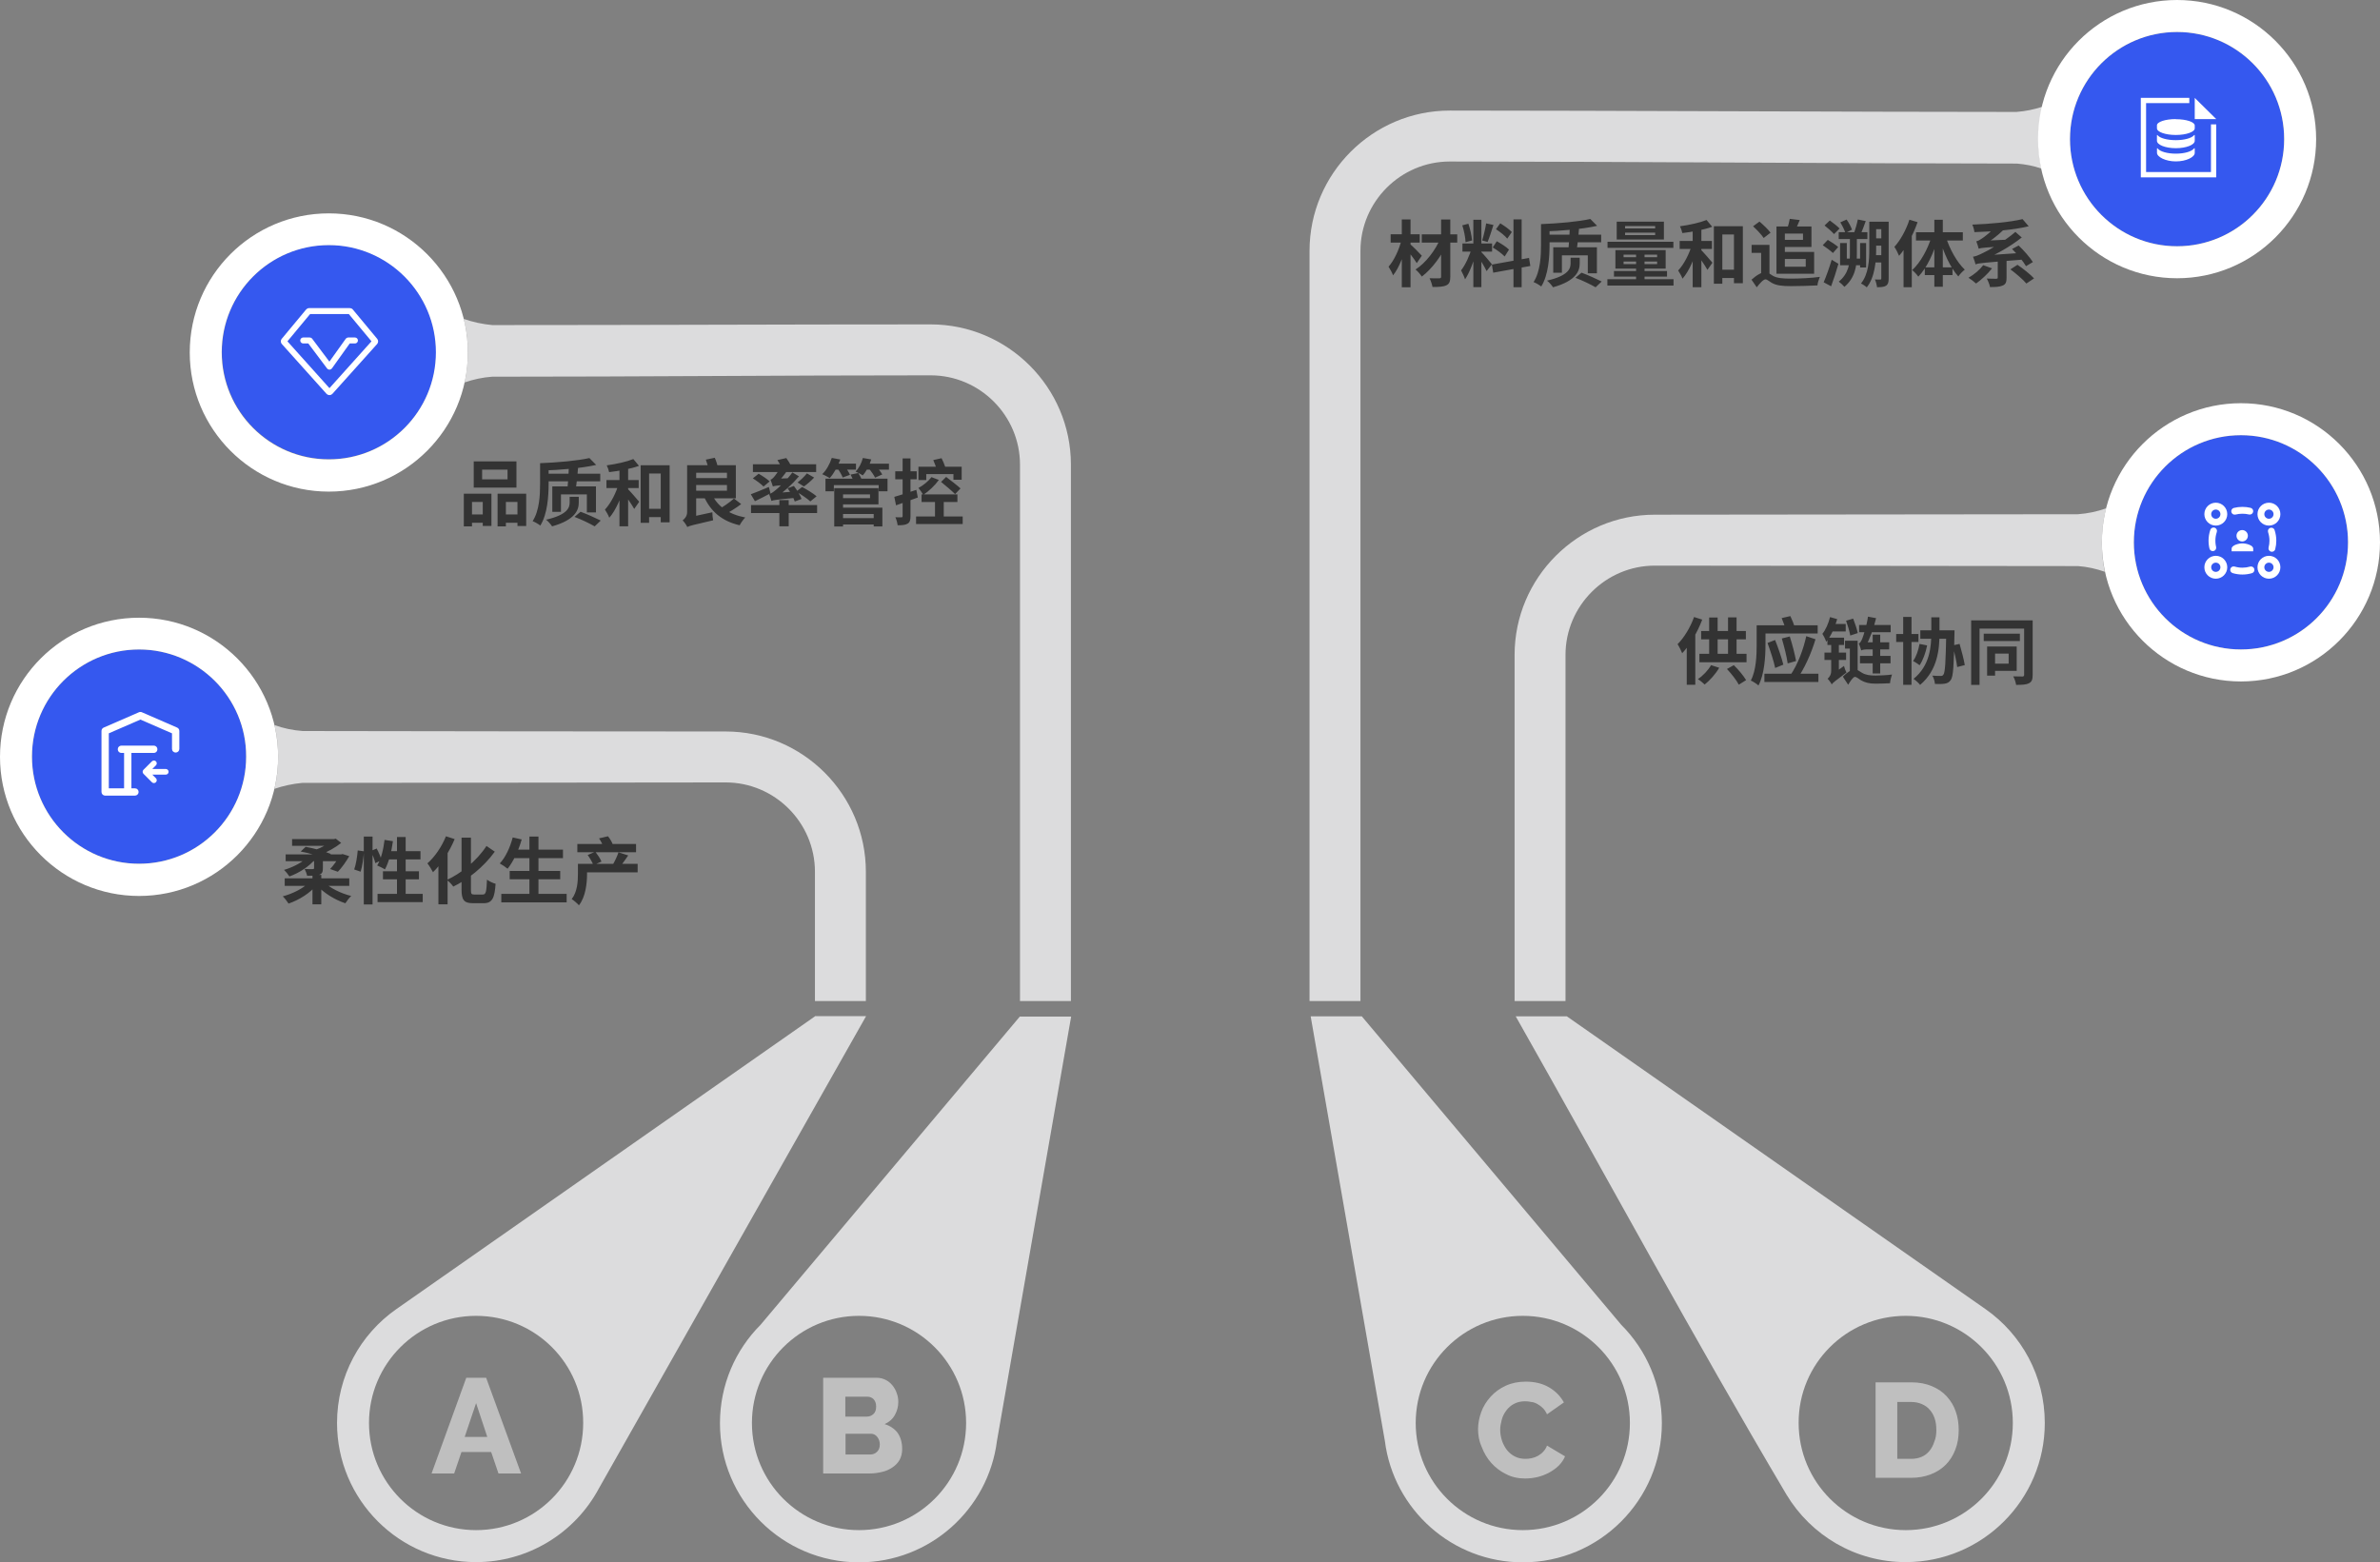 <svg width="856" height="562" viewBox="0 0 856 562" fill="none" xmlns="http://www.w3.org/2000/svg">
<rect x="0" y="0" width="856" height="562" fill="#808080" stroke="none"/>
<path d="M531.602 514.092C531.602 512.037 532.012 509.983 532.751 507.928C533.49 505.874 534.64 504.066 536.118 502.423C537.597 500.779 539.404 499.464 541.539 498.478C543.674 497.492 546.056 496.999 548.766 496.999C551.969 496.999 554.761 497.656 557.143 499.053C559.524 500.45 561.249 502.258 562.481 504.477L556.404 508.75C555.993 507.846 555.5 507.107 554.925 506.531C554.351 505.956 553.693 505.463 552.954 505.052C552.215 504.641 551.558 504.395 550.737 504.313C549.998 504.148 549.259 504.066 548.52 504.066C546.959 504.066 545.645 504.395 544.577 504.97C543.428 505.545 542.524 506.367 541.785 507.353C541.046 508.339 540.471 509.408 540.143 510.64C539.814 511.873 539.568 513.106 539.568 514.338C539.568 515.735 539.814 516.968 540.225 518.283C540.635 519.515 541.292 520.666 542.032 521.652C542.853 522.638 543.756 523.377 544.906 523.953C546.056 524.528 547.288 524.774 548.684 524.774C549.423 524.774 550.162 524.692 550.901 524.528C551.64 524.364 552.379 524.117 553.119 523.706C553.776 523.295 554.433 522.884 555.007 522.227C555.582 521.652 556.075 520.912 556.404 520.008L562.892 523.871C562.399 525.103 561.578 526.254 560.592 527.24C559.607 528.226 558.375 529.048 557.061 529.787C555.747 530.445 554.351 531.02 552.872 531.348C551.394 531.677 549.916 531.842 548.52 531.842C546.056 531.842 543.756 531.348 541.703 530.28C539.65 529.294 537.843 527.897 536.365 526.254C534.887 524.61 533.737 522.638 532.916 520.501C532.012 518.529 531.602 516.31 531.602 514.092Z" fill="#BFBFBF"/>
<path d="M674.584 531.677V497.245H687.396C690.27 497.245 692.734 497.738 694.869 498.642C697.004 499.546 698.811 500.779 700.207 502.34C701.603 503.901 702.753 505.709 703.41 507.764C704.149 509.818 704.478 512.037 704.478 514.42C704.478 517.049 704.067 519.433 703.246 521.487C702.425 523.624 701.275 525.431 699.797 526.911C698.318 528.39 696.512 529.54 694.376 530.362C692.241 531.184 689.942 531.595 687.314 531.595H674.584V531.677ZM696.429 514.42C696.429 512.941 696.265 511.544 695.855 510.311C695.444 509.078 694.869 508.01 694.048 507.106C693.309 506.202 692.323 505.545 691.173 505.052C690.024 504.559 688.792 504.312 687.314 504.312H682.386V524.774H687.314C688.792 524.774 690.024 524.528 691.173 524.034C692.323 523.541 693.227 522.802 693.966 521.898C694.705 520.994 695.28 519.926 695.69 518.611C696.265 517.296 696.429 515.899 696.429 514.42Z" fill="#BFBFBF"/>
<path fill-rule="evenodd" clip-rule="evenodd" d="M366.857 365.6L273.562 476.537C264.528 485.576 258.943 498.067 258.943 511.955C258.943 539.566 281.364 562 308.958 562C334.417 562 355.441 542.935 358.562 518.364L385.253 365.682H366.857V365.6ZM308.958 473.332C287.688 473.332 270.441 490.589 270.441 511.872C270.441 533.156 287.688 550.413 308.958 550.413C330.229 550.413 347.475 533.156 347.475 511.872C347.475 490.589 330.229 473.332 308.958 473.332Z" fill="#DCDCDD"/>
<path d="M334.745 116.69C362.503 116.69 385.17 139.37 385.17 167.146V360.095H366.856V167.146C366.856 149.478 352.402 135.015 334.745 135.015C279.884 135.015 231.512 135.508 176.981 135.508C173.531 135.755 170.246 136.494 167.125 137.563C167.865 134.029 168.275 130.413 168.275 126.715C168.275 122.607 167.782 118.58 166.797 114.718C170.082 115.868 173.531 116.608 177.063 116.937C231.676 116.937 279.967 116.69 334.745 116.69Z" fill="#DCDCDD"/>
<path d="M118.343 88.093C97.073 88.093 79.826 105.35 79.826 126.633C79.826 147.917 97.073 165.174 118.343 165.174C139.614 165.174 156.86 147.917 156.86 126.633C156.86 105.432 139.614 88.093 118.343 88.093Z" fill="#3558EF"/>
<path d="M118.261 76.752C145.855 76.752 168.276 99.186 168.276 126.797C168.276 154.408 145.855 176.842 118.261 176.842C90.666 176.842 68.246 154.408 68.246 126.797C68.246 99.104 90.666 76.752 118.261 76.752ZM118.261 88.174C96.99 88.174 79.744 105.431 79.744 126.715C79.744 147.998 96.99 165.255 118.261 165.255C139.532 165.255 156.778 147.998 156.778 126.715C156.778 105.513 139.532 88.174 118.261 88.174Z" fill="white"/>
<path fill-rule="evenodd" clip-rule="evenodd" d="M293.109 365.6L142.489 470.949C129.596 479.988 121.219 494.944 121.219 511.873C121.219 539.484 143.639 561.918 171.234 561.918C189.794 561.918 206.712 551.646 215.417 535.375L311.505 365.518H293.109V365.6ZM171.234 473.332C149.963 473.332 132.716 490.589 132.716 511.873C132.716 533.156 149.963 550.413 171.234 550.413C192.504 550.413 209.751 533.156 209.751 511.873C209.833 490.589 192.586 473.332 171.234 473.332Z" fill="#DCDCDD"/>
<path d="M260.996 263.127C288.755 263.127 311.421 285.808 311.421 313.583V360.094H293.107V313.583C293.107 295.915 278.653 281.452 260.996 281.452C210.242 281.452 159.406 281.617 108.734 281.617C105.203 281.945 101.836 282.685 98.715 283.753C99.618 280.055 100.029 276.193 100.029 272.166C100.029 268.222 99.618 264.442 98.715 260.826C101.918 261.977 105.367 262.716 108.898 262.963C159.488 263.045 210.324 263.127 260.996 263.127Z" fill="#DCDCDD"/>
<path d="M50.015 233.626C28.744 233.626 11.498 250.883 11.498 272.166C11.498 293.45 28.744 310.707 50.015 310.707C71.286 310.707 88.532 293.45 88.532 272.166C88.614 250.965 71.286 233.626 50.015 233.626Z" fill="#3558EF"/>
<path d="M50.015 222.203C77.609 222.203 100.03 244.637 100.03 272.248C100.03 299.859 77.609 322.293 50.015 322.293C22.42 322.293 0 299.859 0 272.248C0 244.555 22.42 222.203 50.015 222.203ZM50.015 233.626C28.744 233.626 11.498 250.882 11.498 272.166C11.498 293.45 28.744 310.706 50.015 310.706C71.285 310.706 88.532 293.45 88.532 272.166C88.614 250.965 71.285 233.626 50.015 233.626Z" fill="white"/>
<path fill-rule="evenodd" clip-rule="evenodd" d="M489.799 365.6L583.094 476.537C592.128 485.576 597.712 498.067 597.712 511.955C597.712 539.566 575.292 562 547.697 562C522.238 562 501.214 542.935 498.093 518.364L471.402 365.6H489.799ZM547.697 473.332C568.968 473.332 586.215 490.589 586.215 511.872C586.215 533.156 568.968 550.413 547.697 550.413C526.427 550.413 509.18 533.156 509.18 511.872C509.18 490.589 526.427 473.332 547.697 473.332Z" fill="#DCDCDD"/>
<path d="M521.418 39.774C493.659 39.774 470.992 62.454 470.992 90.23V360.095H489.306V90.23C489.306 72.562 503.761 58.099 521.418 58.099C576.278 58.099 670.847 58.839 725.378 58.839C728.417 59.085 731.456 59.66 734.248 60.647C733.509 57.359 733.18 53.908 733.18 50.375C733.18 46.266 733.673 42.239 734.658 38.377C731.62 39.363 728.499 40.02 725.214 40.267C670.682 40.267 576.278 39.774 521.418 39.774Z" fill="#DCDCDD"/>
<path d="M783.015 88.586C804.286 88.586 821.533 71.329 821.533 50.045C821.533 28.762 804.286 11.505 783.015 11.505C761.745 11.505 744.498 28.762 744.498 50.045C744.416 71.082 761.498 88.586 783.015 88.586Z" fill="#3558EF"/>
<path d="M783.015 0C810.609 0 833.03 22.434 833.03 50.045C833.03 77.656 810.609 100.09 783.015 100.09C755.42 100.09 733 77.656 733 50.045C733 22.434 755.338 0 783.015 0ZM783.015 11.505C761.744 11.505 744.498 28.762 744.498 50.045C744.498 71.329 761.744 88.585 783.015 88.585C804.285 88.585 821.532 71.329 821.532 50.045C821.532 28.762 804.285 11.505 783.015 11.505Z" fill="white"/>
<path fill-rule="evenodd" clip-rule="evenodd" d="M563.549 365.6L714.168 470.949C727.062 479.988 735.438 494.944 735.438 511.872C735.438 539.484 713.018 561.917 685.424 561.917C667.192 561.917 651.341 552.221 642.554 537.676C608.882 480.81 577.674 423.04 545.152 365.6H563.549ZM685.424 473.332C706.694 473.332 723.941 490.589 723.941 511.872C723.941 533.156 706.694 550.413 685.424 550.413C664.153 550.413 646.907 533.156 646.907 511.872C646.824 490.589 664.071 473.332 685.424 473.332Z" fill="#DCDCDD"/>
<path d="M595.168 185.142C567.409 185.142 544.742 207.822 544.742 235.598V360.094H563.056V235.598C563.056 217.93 577.511 203.467 595.168 203.467C645.922 203.467 696.758 203.631 747.429 203.631C750.796 203.878 753.999 204.617 757.038 205.686C756.299 202.316 755.97 198.783 755.97 195.167C755.97 190.894 756.463 186.785 757.531 182.841C754.328 183.991 750.879 184.731 747.347 184.977C696.675 184.977 645.839 185.142 595.168 185.142Z" fill="#DCDCDD"/>
<path d="M805.986 156.545C784.715 156.545 767.469 173.802 767.469 195.085C767.469 216.369 784.715 233.626 805.986 233.626C827.257 233.626 844.503 216.369 844.503 195.085C844.503 173.802 827.257 156.545 805.986 156.545Z" fill="#3558EF"/>
<path d="M805.985 145.04C833.58 145.04 856 167.474 856 195.085C856 222.696 833.58 245.13 805.985 245.13C778.391 245.13 755.971 222.696 755.971 195.085C755.971 167.474 778.391 145.04 805.985 145.04ZM805.985 156.545C784.715 156.545 767.468 173.802 767.468 195.085C767.468 216.369 784.715 233.625 805.985 233.625C827.256 233.625 844.503 216.369 844.503 195.085C844.503 173.802 827.256 156.545 805.985 156.545Z" fill="white"/>
<path d="M167.702 495.602H174.847L187.412 530.033H179.282L176.654 522.309H165.977L163.349 530.033H155.219L167.702 495.602ZM175.258 516.885L171.233 504.723L167.127 516.885H175.258Z" fill="#BFBFBF"/>
<path d="M324.48 521.24C324.48 522.72 324.152 524.034 323.577 525.103C323.002 526.171 322.098 527.075 321.031 527.814C319.963 528.554 318.731 529.129 317.335 529.458C315.939 529.787 314.379 530.033 312.818 530.033H296.064V495.602H315.2C316.432 495.602 317.499 495.848 318.485 496.341C319.47 496.834 320.292 497.492 320.949 498.313C321.606 499.135 322.181 500.039 322.509 501.107C322.92 502.176 323.084 503.244 323.084 504.312C323.084 505.956 322.673 507.517 321.852 508.996C321.031 510.475 319.799 511.544 318.156 512.283C320.127 512.859 321.688 513.927 322.838 515.406C323.905 516.967 324.48 518.857 324.48 521.24ZM316.432 519.597C316.432 518.529 316.103 517.625 315.528 516.885C314.953 516.146 314.132 515.735 313.229 515.735H304.113V523.213H312.9C313.968 523.213 314.789 522.884 315.446 522.227C316.103 521.569 316.432 520.747 316.432 519.597ZM304.031 502.422V509.571H311.833C312.736 509.571 313.475 509.243 314.132 508.668C314.789 508.092 315.118 507.188 315.118 505.956C315.118 504.805 314.789 503.984 314.214 503.326C313.639 502.751 312.9 502.422 312.079 502.422H304.031Z" fill="#BFBFBF"/>
<path d="M173.398 168.93H182.55V172.44H173.398V168.93ZM170.382 165.966V175.404H185.748V165.966H170.382ZM166.82 177.588V189.34H169.758V180.552H173.632V189.184H176.752V177.588H166.82ZM178.962 177.588V189.34H181.952V180.552H186.112V189.21H189.258V177.588H178.962ZM168.12 185.05V188.04H174.932V185.05H168.12ZM180.392 185.05V188.04H187.672V185.05H180.392ZM196.018 170.412V173.142H215.882V170.412H196.018ZM204.598 167.89C204.52 170.438 204.338 173.61 204.104 175.638H207.12C207.432 173.662 207.77 170.568 207.926 168.046L204.598 167.89ZM206.626 185.934C209.07 186.844 212.138 188.326 213.88 189.34L216.064 187.26C214.244 186.35 211.228 184.972 208.81 184.088L206.626 185.934ZM211.982 164.77C207.718 165.732 200.542 166.382 194.25 166.616C194.536 167.292 194.926 168.514 195.004 169.268C201.4 169.06 208.966 168.462 214.426 167.24L211.982 164.77ZM194.25 166.616V174C194.25 177.978 194.042 183.62 191.572 187.468C192.352 187.754 193.73 188.56 194.328 189.054C196.928 184.92 197.318 178.394 197.318 174V166.616H194.25ZM204.884 178.706V180.708C204.884 182.424 204.39 185.102 196.408 186.948C197.188 187.546 198.15 188.664 198.566 189.34C207.016 186.974 208.16 183.36 208.16 180.786V178.706H204.884ZM198.644 174.962V184.114H201.764V177.848H211.072V184.322H214.348V174.962H198.644ZM231.534 183.022V186.012H239.308V183.022H231.534ZM230.416 167.37V188.066H233.458V170.334H237.644V187.884H240.842V167.37H230.416ZM222.798 167.5V189.314H225.918V167.5H222.798ZM218.118 172.674V175.56H229.714V172.674H218.118ZM222.59 173.766C221.706 177.094 219.73 181.02 217.572 183.308C218.092 184.114 218.82 185.336 219.132 186.246C221.524 183.594 223.552 178.68 224.67 174.468L222.59 173.766ZM227.79 165.134C225.424 166.096 221.628 166.928 218.222 167.396C218.56 168.072 218.95 169.138 219.08 169.84C222.616 169.424 226.75 168.67 229.818 167.578L227.79 165.134ZM225.632 175.716L224.15 177.198C225.164 178.524 227.244 181.488 228.102 183.074L229.896 180.5C229.272 179.72 226.438 176.47 225.632 175.716ZM249.24 171.972V174.468H263.072V171.972H249.24ZM256.026 177.77L253.166 178.576C255.61 183.984 259.64 187.468 266.036 188.95C266.452 188.092 267.362 186.818 268.038 186.142C262.058 185.024 257.976 182.06 256.026 177.77ZM263.982 179.33C262.474 180.708 259.952 182.424 258.106 183.412L260.316 185.258C262.188 184.322 264.658 182.788 266.582 181.332L263.982 179.33ZM249.11 167.344V170.048H261.46V176.522H249.11V179.252H264.658V167.344H249.11ZM253.868 165.342C254.284 166.46 254.726 167.994 254.856 168.956L258.236 168.176C258.028 167.214 257.586 165.758 257.066 164.666L253.868 165.342ZM247.186 189.574C247.966 189.132 249.188 188.872 256.494 187.156C256.338 186.48 256.208 185.154 256.208 184.27L248.304 185.986L246.952 186.948L247.186 189.574ZM247.186 189.574C247.186 188.378 250.384 186.038 250.384 186.038V167.344H247.134V184.27C247.134 185.7 246.172 186.714 245.522 187.182C246.042 187.702 246.926 188.898 247.186 189.574ZM280.31 179.902V189.314H283.664V179.902H280.31ZM270.118 181.67V184.556H293.882V181.67H270.118ZM270.794 167.006V169.814H293.544V167.006H270.794ZM290.216 170.282C289.41 171.322 287.928 172.726 286.862 173.558L289.15 174.988C290.268 174.208 291.672 173.012 292.816 171.79L290.216 170.282ZM283.274 175.638C284.34 177.094 285.458 179.122 285.848 180.396L288.292 179.486C287.824 178.186 286.628 176.236 285.536 174.806L283.274 175.638ZM270.04 177.796L271.522 180.292C273.212 179.486 275.24 178.446 277.112 177.458L276.54 175.17C274.148 176.184 271.678 177.198 270.04 177.796ZM270.768 172.076C272.12 172.908 273.836 174.182 274.616 175.014L276.826 173.168C275.942 172.336 274.174 171.14 272.848 170.412L270.768 172.076ZM286.368 176.834C288.11 177.848 290.372 179.356 291.438 180.37L293.7 178.524C292.53 177.51 290.19 176.08 288.5 175.17L286.368 176.834ZM277.97 174.988C277.97 174.468 279.452 173.714 279.452 173.714V173.636C280.778 172.44 282.338 170.594 283.404 168.8L280.83 167.786C280.05 169.502 278.724 171.218 278.308 171.66C277.918 172.128 277.502 172.44 277.112 172.544C277.398 173.22 277.814 174.442 277.97 174.988ZM277.97 174.988C278.49 174.78 279.348 174.624 283.586 174.416C283.638 173.792 283.846 172.752 284.028 172.024L279.244 172.18L277.944 172.96L277.97 174.988ZM277.45 180.188C277.45 179.72 279.036 178.992 279.036 178.992V178.914C281.896 176.99 284.912 174.234 287.356 171.348L284.99 169.944C282.936 172.804 279.842 175.638 278.854 176.392C277.944 177.12 277.294 177.588 276.618 177.692C276.93 178.394 277.32 179.694 277.45 180.188ZM277.45 180.188C278.152 179.902 279.218 179.72 286.264 179.07C286.264 178.498 286.368 177.458 286.498 176.756L278.724 177.354L277.372 178.186L277.45 180.188ZM279.608 165.498C280.206 166.408 280.934 167.682 281.22 168.462L284.496 167.526C284.132 166.746 283.43 165.628 282.806 164.77L279.608 165.498ZM302.488 186.376V188.664H315.15V186.376H302.488ZM296.898 172.18V176.73H299.914V174.52H316.034V176.73H319.206V172.18H296.898ZM302.332 175.612V177.848H312.914V179.2H302.332V181.436H315.956V175.612H302.332ZM302.514 182.606V184.894H314.24V189.366H317.36V182.606H302.514ZM300.044 175.612V189.392H303.216V175.612H300.044ZM305.92 170.724C306.388 171.556 306.882 172.674 307.064 173.376L309.976 172.752C309.794 172.024 309.222 170.932 308.702 170.152L305.92 170.724ZM299.706 166.772V168.93H307.87V166.772H299.706ZM310.522 166.798V168.93H319.726V166.798H310.522ZM299.16 164.718C298.458 166.902 297.21 169.164 295.728 170.568C296.482 170.906 297.808 171.556 298.432 171.972C299.888 170.36 301.344 167.786 302.228 165.29L299.16 164.718ZM310.34 164.744C309.872 166.59 308.91 168.436 307.714 169.632C308.442 169.97 309.716 170.594 310.288 171.01C311.562 169.632 312.706 167.422 313.356 165.264L310.34 164.744ZM301.266 168.514C301.968 169.528 302.774 170.906 303.086 171.764L305.712 170.802C305.374 169.944 304.49 168.618 303.736 167.682L301.266 168.514ZM312.446 168.488C313.33 169.528 314.344 170.958 314.734 171.816L317.308 170.672C316.84 169.762 315.774 168.462 314.864 167.474L312.446 168.488ZM321.65 178.732L322.274 181.774C324.588 180.942 327.448 179.928 330.1 178.966L329.58 176.21C326.72 177.172 323.678 178.186 321.65 178.732ZM321.988 169.528V172.414H329.71V169.528H321.988ZM324.64 164.9V185.622C324.64 185.986 324.51 186.09 324.198 186.09C323.886 186.09 322.976 186.09 322.04 186.064C322.43 186.896 322.768 188.17 322.846 188.95C324.51 188.95 325.68 188.846 326.46 188.352C327.24 187.884 327.474 187.078 327.474 185.648V164.9H324.64ZM331.452 177.848V180.578H344.348V177.848H331.452ZM329.476 185.778V188.508H346.246V185.778H329.476ZM330.334 167.89V172.674H333.142V170.542H342.918V172.57H345.882V167.89H330.334ZM336.288 179.538V187.13H339.434V179.538H336.288ZM335.664 165.498C336.132 166.564 336.704 168.046 336.912 168.982L340.032 168.15C339.746 167.24 339.174 165.862 338.654 164.822L335.664 165.498ZM338.472 173.35C340.11 174.702 342.424 176.626 343.516 177.744L345.466 175.69C344.27 174.598 341.904 172.778 340.292 171.556L338.472 173.35ZM335.014 171.634C333.896 173.116 332.05 174.598 330.334 175.534C330.854 176.106 331.738 177.432 332.076 178.004C334.026 176.73 336.262 174.624 337.666 172.648L335.014 171.634Z" fill="#333333"/>
<path d="M102.404 315.954V318.658H125.622V315.954H102.404ZM105.056 301.836V304.254H120.656V301.836H105.056ZM102.742 307.348V309.792H123.282V307.348H102.742ZM112.388 314.706V325.314H115.56V314.706H112.388ZM111.426 317.124C109.398 319.412 105.446 321.44 101.702 322.428C102.378 323.078 103.314 324.274 103.782 325.028C107.63 323.728 111.582 321.206 113.974 318.268L111.426 317.124ZM116.496 317.202L113.948 318.398C116.392 321.206 120.422 323.676 124.218 324.924C124.686 324.144 125.622 322.922 126.324 322.298C122.554 321.362 118.524 319.386 116.496 317.202ZM112.96 308.752V312.236C112.96 312.522 112.856 312.626 112.466 312.626C112.102 312.652 110.672 312.652 109.554 312.574C109.918 313.276 110.308 314.264 110.464 315.044C112.31 315.044 113.714 315.044 114.754 314.68C115.82 314.342 116.132 313.718 116.132 312.34V308.752H112.96ZM122.112 307.348V307.79C121.332 309.454 119.876 311.404 118.732 312.6L121.514 313.588C122.892 312.184 124.426 310.026 125.622 307.972L123.23 307.218L122.658 307.348H122.112ZM111.088 307.842C109.216 309.974 105.524 311.95 102.17 312.912C102.794 313.51 103.652 314.576 104.094 315.278C107.578 314.03 111.322 311.612 113.506 308.908L111.088 307.842ZM108.15 306.308C111.244 306.854 115.092 308.024 117.198 309.012L118.992 307.166C116.704 306.23 112.934 305.138 109.918 304.618L108.15 306.308ZM119.356 301.836V302.382C118.212 303.5 115.612 304.956 113.298 305.762C113.74 306.178 114.468 307.01 114.832 307.556C117.718 306.542 120.604 304.904 122.71 303.214L120.76 301.68L120.136 301.836H119.356ZM130.848 300.926V325.34H133.994V300.926H130.848ZM128.664 305.918C128.482 308.076 128.04 310.988 127.39 312.756L129.704 313.562C130.328 311.586 130.77 308.492 130.9 306.23L128.664 305.918ZM133.37 306.126C134.046 307.53 134.748 309.35 134.982 310.494L137.218 309.428C136.958 308.336 136.204 306.568 135.476 305.216L133.37 306.126ZM138.31 302.122C137.894 305.606 137.036 309.142 135.658 311.326C136.412 311.638 137.816 312.314 138.44 312.756C139.792 310.312 140.806 306.464 141.326 302.59L138.31 302.122ZM139.22 306.178L138.336 309.142H151.232V306.178H139.22ZM142.782 301.082V323.26H145.902V301.082H142.782ZM137.738 313.406V316.318H150.686V313.406H137.738ZM135.788 321.544V324.508H152.038V321.544H135.788ZM166 301.316V319.958C166 323.754 166.91 324.898 170.108 324.898C170.758 324.898 173.28 324.898 173.956 324.898C177.076 324.898 177.908 322.974 178.246 317.904C177.336 317.696 175.958 317.02 175.152 316.422C174.97 320.712 174.788 321.778 173.644 321.778C173.124 321.778 171.096 321.778 170.602 321.778C169.536 321.778 169.38 321.544 169.38 320.01V301.316H166ZM174.97 304.306C171.382 309.818 165.662 314.264 160.722 316.526C161.528 317.124 162.568 318.242 163.036 318.918C168.106 316.474 173.878 312.002 177.96 306.36L174.97 304.306ZM160.384 300.822C158.902 304.566 156.354 308.258 153.728 310.572C154.352 311.326 155.366 312.99 155.73 313.744C158.72 310.884 161.684 306.256 163.53 301.836L160.384 300.822ZM157.68 308.076V325.314H160.982V304.826V304.8L157.68 308.076ZM184.382 305.632V308.674H202.478V305.632H184.382ZM183.316 313.302V316.292H201.49V313.302H183.316ZM180.3 321.544V324.586H203.804V321.544H180.3ZM190.414 300.926V323.052H193.664V300.926H190.414ZM184.408 301.238C183.472 304.826 181.808 308.414 179.754 310.598C180.56 311.04 181.938 311.95 182.562 312.496C184.59 310 186.488 305.996 187.632 301.966L184.408 301.238ZM209.628 310.728V313.796H229.336V310.728H209.628ZM207.652 303.604V306.568H228.764V303.604H207.652ZM207.86 310.728V314.342C207.86 317.02 207.678 320.764 205.624 323.416C206.3 323.832 207.704 325.028 208.224 325.652C210.642 322.584 211.136 317.696 211.136 314.42V310.728H207.86ZM211.37 307.556C212.176 308.674 213.086 310.234 213.424 311.222L216.336 309.922C215.92 308.908 214.932 307.426 214.126 306.386L211.37 307.556ZM222.446 306.594C222.03 307.894 221.198 309.662 220.496 310.858L222.966 311.846C223.798 310.806 224.89 309.22 225.956 307.712L222.446 306.594ZM215.452 301.576C216.128 302.564 216.83 303.916 217.064 304.8L220.444 303.864C220.132 302.98 219.404 301.706 218.676 300.822L215.452 301.576Z" fill="#333333"/>
<path d="M609.292 221.952C607.966 225.67 605.704 229.388 603.364 231.728C603.884 232.508 604.742 234.224 605.028 234.978C607.862 231.988 610.566 227.308 612.23 222.888L609.292 221.952ZM606.666 229.206V246.314H609.734V226.19V226.164L606.666 229.206ZM611.84 226.996V229.986H627.934V226.996H611.84ZM611.216 235.186V238.228H628.168V235.186H611.216ZM614.726 222.134V236.746H617.768V222.134H614.726ZM621.512 222.082V236.798H624.58V222.082H621.512ZM615.402 239.268C614.336 241.14 612.516 243.064 610.67 244.286C611.372 244.702 612.542 245.69 613.114 246.236C614.934 244.78 617.04 242.466 618.34 240.204L615.402 239.268ZM621.122 240.646C622.734 242.362 624.58 244.728 625.386 246.288L628.012 244.65C627.102 243.116 625.282 240.906 623.592 239.268L621.122 240.646ZM633.446 224.942V227.88H653.752V224.942H633.446ZM631.808 224.942V231.962C631.808 235.706 631.652 241.114 629.702 244.806C630.43 245.092 631.886 246.028 632.458 246.574C634.616 242.544 634.98 236.148 634.98 231.962V224.942H631.808ZM640.804 222.342C641.35 223.616 641.974 225.358 642.234 226.45L645.51 225.566C645.198 224.5 644.522 222.888 643.924 221.614L640.804 222.342ZM635.708 231.286C636.748 234.12 637.97 237.838 638.464 240.282L641.402 239.086C640.804 236.642 639.582 233.08 638.438 230.22L635.708 231.286ZM640.856 229.674C641.688 232.508 642.65 236.226 642.962 238.644L645.978 237.786C645.562 235.368 644.626 231.78 643.716 228.946L640.856 229.674ZM649.644 228.842C648.656 233.418 646.654 238.93 643.95 242.856C644.6 243.324 645.562 244.208 646.004 244.78C649.02 240.542 651.464 234.978 652.972 229.96L649.644 228.842ZM634.59 242.362V245.326H654.012V242.362H634.59ZM658.198 221.978C657.626 224.266 656.664 226.502 655.442 228.01C655.884 228.66 656.638 230.194 656.82 230.844C658.536 228.842 659.94 225.67 660.772 222.706L658.198 221.978ZM658.9 224.448L658.354 227.152H663.84V224.448H658.9ZM658.796 246.184C659.212 245.612 659.966 244.988 664.1 241.92C663.788 241.374 663.398 240.282 663.216 239.554L658.822 242.7L658.198 243.636L658.796 246.184ZM657.262 229.388V232.014H663.242V229.388H657.262ZM656.196 234.744V237.396H663.97V234.744H656.196ZM658.796 246.184C658.796 245.144 661.37 242.986 661.37 242.986V230.87H658.614V241.374C658.614 242.752 657.86 243.714 657.314 244.156C657.782 244.598 658.536 245.612 658.796 246.184ZM668.65 224.812V227.412H680.012V224.812H668.65ZM673.538 228.296V242.258H676.242V228.296H673.538ZM669.43 233.99C669.43 233.496 671.042 232.56 671.042 232.56V232.508C672.42 229.908 673.928 225.982 674.76 222.368L671.848 221.822C671.38 225.15 670.158 228.816 669.794 229.726C669.378 230.688 669.014 231.312 668.546 231.468C668.858 232.17 669.3 233.47 669.43 233.99ZM669.43 233.99C669.664 233.756 670.626 233.6 671.562 233.6H679.466L679.492 231.052H670.73L669.43 231.754V233.99ZM668.962 235.94V238.618H679.96V235.94H668.962ZM668.13 230.48H663.58V233.314H665.322V242.648H668.13V230.48ZM663.97 223.278C664.568 224.942 665.218 227.152 665.478 228.608L668.182 227.724C667.87 226.294 667.168 224.188 666.518 222.524L663.97 223.278ZM667.22 240.776C665.946 240.776 664.256 241.92 662.8 243.402L664.724 246.314C665.478 245.04 666.518 243.48 667.168 243.48C667.662 243.48 668.442 244.13 669.326 244.702C670.756 245.534 672.342 245.924 674.526 245.924C676.138 245.924 678.478 245.846 679.778 245.768C679.804 244.962 680.194 243.454 680.48 242.648C678.764 242.882 676.112 243.012 674.552 243.012C672.576 243.012 670.964 242.804 669.664 241.998C668.598 241.4 667.974 240.776 667.22 240.776ZM681.988 228.062V230.948H689.996V228.062H681.988ZM684.51 221.926V246.34H687.5V221.926H684.51ZM690.672 226.736V229.778H701.254V226.736H690.672ZM700.006 226.736V227.412C699.798 237.942 699.616 241.894 698.966 242.7C698.706 243.064 698.446 243.142 698.004 243.142C697.432 243.142 696.288 243.142 694.988 243.038C695.534 243.87 695.872 245.17 695.924 246.028C697.276 246.08 698.602 246.08 699.46 245.924C700.396 245.768 701.02 245.482 701.644 244.572C702.528 243.324 702.736 239.372 702.944 228.14C702.944 227.776 702.97 226.736 702.97 226.736H700.006ZM690.386 231.624C689.97 233.938 689.19 236.252 688.072 237.76C688.722 238.124 689.892 238.852 690.412 239.294C691.582 237.552 692.596 234.874 693.116 232.17L690.386 231.624ZM702.268 232.17C702.97 234.692 703.698 237.994 703.932 239.944L706.662 239.242C706.35 237.318 705.518 234.094 704.79 231.624L702.268 232.17ZM694.624 222.056V227.62C694.624 232.664 694.104 239.45 688.228 244.208C688.956 244.676 690.074 245.69 690.594 246.366C696.99 240.984 697.562 233.366 697.562 227.62V222.056H694.624ZM713.474 227.958V230.584H726.474V227.958H713.474ZM714.696 232.56V243.038H717.556V232.56H714.696ZM716.256 232.56V235.108H722.444V238.722H716.256V241.322H725.33V232.56H716.256ZM708.95 223.148V246.366H711.966V226.112H729.75V223.148H708.95ZM728.008 223.148V242.726C728.008 243.168 727.852 243.324 727.41 243.35C726.968 243.35 725.46 243.35 724.082 243.298C724.55 244.078 725.018 245.508 725.122 246.366C727.332 246.366 728.762 246.288 729.75 245.768C730.764 245.274 731.076 244.39 731.076 242.778V223.148H728.008Z" fill="#333333"/>
<path d="M511.35 84.308V87.272H524.116V84.308H511.35ZM518.318 78.952V99.518C518.318 99.96 518.136 100.116 517.668 100.116C517.2 100.116 515.588 100.142 514.158 100.09C514.6 100.948 515.068 102.352 515.224 103.236C517.486 103.236 519.124 103.158 520.19 102.638C521.256 102.144 521.62 101.286 521.62 99.518V78.952H518.318ZM518.058 85.738C516.316 89.976 512.754 94.63 509.114 96.944C509.894 97.568 510.856 98.66 511.376 99.492C515.042 96.736 518.682 91.796 520.58 87.272L518.058 85.738ZM500.17 84.282V87.272H510.622V84.282H500.17ZM504.174 78.926V103.34H507.32V78.926H504.174ZM504.07 86.284C503.264 89.664 501.444 93.642 499.416 95.93C499.936 96.762 500.716 98.088 501.028 99.05C503.264 96.32 505.11 91.302 506.098 87.012L504.07 86.284ZM507.086 87.74L505.552 89.274C506.566 90.47 508.646 93.174 509.556 94.656L511.376 91.978C510.752 91.276 507.918 88.39 507.086 87.74ZM529.914 79.056V103.288H532.8V79.056H529.914ZM525.988 87.584V90.496H536.648V87.584H525.988ZM529.368 89.144C528.64 91.718 527.054 95.332 525.494 97.256C525.962 98.14 526.638 99.518 526.924 100.48C528.64 97.984 530.252 93.46 531.084 89.976L529.368 89.144ZM532.748 90.652L531.318 91.874C532.254 93.148 533.996 96.034 534.672 97.516L536.596 95.072C536.024 94.344 533.502 91.328 532.748 90.652ZM525.936 81.058C526.56 82.956 527.054 85.478 527.106 87.116L529.446 86.492C529.316 84.854 528.796 82.384 528.12 80.486L525.936 81.058ZM534.516 80.356C534.23 82.202 533.606 84.828 533.086 86.492L535.036 87.038C535.686 85.504 536.466 83.034 537.142 80.928L534.516 80.356ZM544.344 78.9V103.314H547.282V78.9H544.344ZM536.57 95.176L537.064 98.088L550.402 95.67L549.934 92.784L536.57 95.176ZM538.052 82.462C539.508 83.398 541.328 84.828 542.108 85.842L543.746 83.476C542.888 82.514 541.042 81.214 539.586 80.33L538.052 82.462ZM536.882 89.014C538.39 89.898 540.288 91.302 541.172 92.264L542.732 89.794C541.796 88.832 539.846 87.584 538.338 86.778L536.882 89.014ZM556.018 84.412V87.142H575.882V84.412H556.018ZM564.598 81.89C564.52 84.438 564.338 87.61 564.104 89.638H567.12C567.432 87.662 567.77 84.568 567.926 82.046L564.598 81.89ZM566.626 99.934C569.07 100.844 572.138 102.326 573.88 103.34L576.064 101.26C574.244 100.35 571.228 98.972 568.81 98.088L566.626 99.934ZM571.982 78.77C567.718 79.732 560.542 80.382 554.25 80.616C554.536 81.292 554.926 82.514 555.004 83.268C561.4 83.06 568.966 82.462 574.426 81.24L571.982 78.77ZM554.25 80.616V88C554.25 91.978 554.042 97.62 551.572 101.468C552.352 101.754 553.73 102.56 554.328 103.054C556.928 98.92 557.318 92.394 557.318 88V80.616H554.25ZM564.884 92.706V94.708C564.884 96.424 564.39 99.102 556.408 100.948C557.188 101.546 558.15 102.664 558.566 103.34C567.016 100.974 568.16 97.36 568.16 94.786V92.706H564.884ZM558.644 88.962V98.114H561.764V91.848H571.072V98.322H574.348V88.962H558.644ZM584.488 83.684H595.304V84.568H584.488V83.684ZM584.488 81.318H595.304V82.176H584.488V81.318ZM581.472 79.732V86.154H598.45V79.732H581.472ZM583.942 94.058H596.006V94.994H583.942V94.058ZM583.942 91.614H596.006V92.524H583.942V91.614ZM581.004 89.95V96.632H599.074V89.95H581.004ZM588.44 90.496V101.65H591.482V90.496H588.44ZM578.17 86.96V89.17H601.856V86.96H578.17ZM580.484 97.49V99.492H599.568V97.49H580.484ZM578.118 100.428V102.716H601.908V100.428H578.118ZM617.534 97.022V100.012H625.308V97.022H617.534ZM616.416 81.37V102.066H619.458V84.334H623.644V101.884H626.842V81.37H616.416ZM608.798 81.5V103.314H611.918V81.5H608.798ZM604.118 86.674V89.56H615.714V86.674H604.118ZM608.59 87.766C607.706 91.094 605.73 95.02 603.572 97.308C604.092 98.114 604.82 99.336 605.132 100.246C607.524 97.594 609.552 92.68 610.67 88.468L608.59 87.766ZM613.79 79.134C611.424 80.096 607.628 80.928 604.222 81.396C604.56 82.072 604.95 83.138 605.08 83.84C608.616 83.424 612.75 82.67 615.818 81.578L613.79 79.134ZM611.632 89.716L610.15 91.198C611.164 92.524 613.244 95.488 614.102 97.074L615.896 94.5C615.272 93.72 612.438 90.47 611.632 89.716ZM640.44 81.474V84.022H648.474V86.284H640.44V88.832H651.516V81.474H640.44ZM643.716 78.718C643.534 79.784 643.144 81.266 642.78 82.332L645.614 82.826C646.108 81.916 646.732 80.59 647.304 79.16L643.716 78.718ZM638.932 81.474V98.478H641.948V81.474H638.932ZM630.508 81.396C631.886 82.644 633.576 84.438 634.33 85.608L636.8 83.71C635.994 82.566 634.2 80.876 632.822 79.706L630.508 81.396ZM636.41 88.078H629.988V90.964H633.42V98.868H636.41V88.078ZM640.726 90.626V93.148H649.462V95.93H640.726V98.478H652.478V90.626H640.726ZM635.058 97.854C633.654 97.854 631.652 99.05 629.962 100.61L631.834 103.34C632.952 101.91 634.2 100.48 635.006 100.48C635.5 100.48 636.28 101.156 637.216 101.728C638.88 102.69 640.96 102.924 644.132 102.924C646.94 102.924 651.36 102.794 653.674 102.664C653.7 101.858 654.194 100.402 654.532 99.596C651.698 100.012 647.018 100.22 644.21 100.22C641.428 100.22 639.14 100.116 637.554 99.154C636.332 98.426 635.812 97.854 635.058 97.854ZM673.798 79.758V82.436H678.036V79.758H673.798ZM673.798 85.738V88.364H677.75V85.738H673.798ZM673.928 91.796V94.422H677.906V91.796H673.928ZM672.316 79.758V89.664C672.316 93.564 672.082 98.556 669.326 101.988C669.924 102.248 670.99 102.95 671.406 103.366C674.344 99.726 674.786 93.902 674.786 89.664V79.758H672.316ZM676.632 79.758V100.168C676.632 100.454 676.554 100.558 676.268 100.558C675.982 100.558 675.15 100.584 674.344 100.532C674.708 101.286 675.02 102.56 675.098 103.314C676.606 103.314 677.594 103.236 678.348 102.768C679.076 102.3 679.284 101.468 679.284 100.194V79.758H676.632ZM661.89 79.992C662.618 81.162 663.424 82.748 663.71 83.814L666.102 82.618C665.764 81.604 664.958 80.096 664.152 78.978L661.89 79.992ZM661.318 83.528V85.998H671.64V83.528H661.318ZM668.182 78.952C667.922 80.382 667.35 82.384 666.882 83.684L669.222 84.23C669.768 83.034 670.418 81.214 671.042 79.524L668.182 78.952ZM665.348 85.53V91.484C665.348 94.708 664.88 98.426 661.344 101.312C661.994 101.78 662.878 102.586 663.372 103.184C667.246 99.908 667.844 95.592 667.844 91.536V85.53H665.348ZM669.014 87.428V96.216H671.172V87.428H669.014ZM661.812 87.428V95.41H670.47V93.018H664.23V87.428H661.812ZM656.222 81.11C657.392 82.02 658.9 83.346 659.628 84.204L661.63 82.202C660.85 81.37 659.29 80.148 658.12 79.316L656.222 81.11ZM655.572 88.208C656.794 89.014 658.432 90.236 659.238 91.016L661.136 88.858C660.304 88.104 658.614 87.012 657.392 86.284L655.572 88.208ZM655.91 101.546L658.588 102.976C659.498 100.532 660.46 97.568 661.214 94.89L658.796 93.434C657.938 96.346 656.768 99.544 655.91 101.546ZM686.746 79.03C685.55 82.722 683.522 86.414 681.338 88.806C681.884 89.56 682.742 91.302 683.028 92.03C685.68 89.04 688.15 84.334 689.684 79.914L686.746 79.03ZM684.64 86.206V103.314H687.604V83.268L687.578 83.242L684.64 86.206ZM695.716 79.056V103.158H698.758V79.056H695.716ZM689.112 83.554V86.518H705.96V83.554H689.112ZM692.284 96.164V98.946H702.242V96.164H692.284ZM699.85 85.218L697.64 85.868C699.07 90.99 701.488 96.32 704.348 99.44C704.894 98.608 705.934 97.542 706.662 96.996C703.854 94.344 701.228 89.638 699.85 85.218ZM694.754 84.984C693.376 89.612 690.698 94.5 687.734 97.152C688.41 97.672 689.45 98.764 689.944 99.518C693.038 96.346 695.508 90.99 696.99 85.608L694.754 84.984ZM713.292 95.384C712.044 97.048 709.964 98.816 707.988 99.908C708.768 100.376 710.068 101.39 710.718 101.988C712.59 100.662 714.93 98.53 716.464 96.528L713.292 95.384ZM723.068 96.892C725.096 98.4 727.644 100.584 728.814 101.988L731.57 100.142C730.244 98.686 727.644 96.632 725.616 95.254L723.068 96.892ZM718.518 93.356V99.856C718.518 100.142 718.414 100.246 717.972 100.272C717.504 100.272 715.918 100.272 714.566 100.194C715.034 101.026 715.58 102.352 715.736 103.262C717.634 103.262 719.116 103.21 720.234 102.742C721.404 102.274 721.69 101.468 721.69 99.934V93.356H718.518ZM727.436 78.822C723.042 79.888 715.762 80.564 709.366 80.798C709.704 81.5 710.068 82.748 710.12 83.502C716.62 83.32 724.212 82.722 729.646 81.396L727.436 78.822ZM710.536 95.098C710.536 94.604 712.486 93.954 712.486 93.954V93.85C717.374 91.822 722.574 89.04 727.15 85.426L724.862 83.424C720.754 86.96 715.164 90.106 713.318 90.938C711.654 91.77 710.64 92.212 709.626 92.342C709.938 93.122 710.406 94.552 710.536 95.098ZM710.536 95.098C711.706 94.63 713.474 94.5 727.904 93.356C727.852 92.784 727.852 91.666 727.93 90.912L712.226 91.978L710.432 92.94L710.536 95.098ZM711.654 89.456C711.654 88.962 713.396 88.208 713.396 88.208V88.13C715.84 86.778 718.414 84.802 720.572 82.696L717.998 81.214C716.23 83.32 713.63 85.296 712.798 85.816C711.992 86.362 711.394 86.7 710.796 86.804C711.108 87.558 711.55 88.884 711.654 89.456ZM711.654 89.456C712.46 89.17 713.708 89.014 722.21 88.52C722.262 87.948 722.392 86.908 722.574 86.18L713.11 86.622L711.628 87.454L711.654 89.456ZM723.666 89.56C725.564 91.432 727.722 94.058 728.684 95.748L731.154 94.266C730.088 92.602 727.982 90.158 726.032 88.312L723.666 89.56Z" fill="#333333"/>
<path d="M54.638 273.868C54.83 273.677 55.089 273.569 55.36 273.569C55.631 273.569 55.891 273.677 56.082 273.868C56.273 274.06 56.381 274.319 56.381 274.59C56.381 274.861 56.273 275.121 56.082 275.312L54.787 276.609H59.614C59.885 276.609 60.145 276.716 60.336 276.908C60.527 277.099 60.635 277.359 60.635 277.629C60.635 277.9 60.527 278.16 60.336 278.351C60.145 278.543 59.885 278.65 59.614 278.65H54.787L56.082 279.945C56.273 280.137 56.381 280.396 56.381 280.667C56.381 280.938 56.273 281.198 56.082 281.389C55.891 281.58 55.631 281.688 55.36 281.688C55.089 281.688 54.83 281.58 54.638 281.389L51.618 278.367C51.519 278.274 51.44 278.161 51.386 278.036C51.331 277.912 51.303 277.777 51.301 277.641C51.299 277.505 51.325 277.37 51.376 277.244C51.428 277.118 51.504 277.004 51.6 276.908L54.638 273.868Z" fill="white"/>
<path d="M49.972 256.209C50.139 256.137 50.318 256.1 50.5 256.1C50.681 256.1 50.861 256.137 51.028 256.209L63.709 261.728C63.944 261.831 64.144 261.999 64.285 262.213C64.425 262.426 64.5 262.676 64.5 262.932V269.396C64.5 269.744 64.361 270.077 64.114 270.323C63.866 270.57 63.531 270.708 63.181 270.708C62.831 270.708 62.496 270.57 62.249 270.323C62.001 270.077 61.862 269.744 61.862 269.396V263.79L50.5 258.844L39.138 263.79V283.573H44.628V270.841H43.672C43.499 270.841 43.328 270.807 43.168 270.741C43.008 270.675 42.862 270.579 42.74 270.457C42.617 270.335 42.52 270.19 42.454 270.031C42.388 269.872 42.354 269.701 42.354 269.529C42.354 269.357 42.388 269.186 42.454 269.027C42.52 268.867 42.617 268.723 42.74 268.601C42.862 268.479 43.008 268.382 43.168 268.317C43.328 268.251 43.499 268.217 43.672 268.217H55.298C55.472 268.217 55.643 268.251 55.803 268.317C55.963 268.382 56.109 268.479 56.231 268.601C56.354 268.723 56.451 268.867 56.517 269.027C56.583 269.186 56.617 269.357 56.617 269.529C56.617 269.701 56.583 269.872 56.517 270.031C56.451 270.19 56.354 270.335 56.231 270.457C56.109 270.579 55.963 270.675 55.803 270.741C55.643 270.807 55.472 270.841 55.298 270.841H47.266V283.575H48.534C48.884 283.575 49.219 283.713 49.467 283.96C49.714 284.206 49.853 284.539 49.853 284.887C49.853 285.235 49.714 285.569 49.467 285.815C49.219 286.061 48.884 286.2 48.534 286.2H37.819C37.469 286.2 37.134 286.061 36.886 285.815C36.639 285.569 36.5 285.235 36.5 284.887V262.932C36.5 262.676 36.575 262.426 36.715 262.213C36.856 261.999 37.056 261.831 37.291 261.728L49.972 256.209Z" fill="white"/>
<g clip-path="url(#clip0_691_6260)">
<path d="M125.808 110.83C126.173 110.83 126.523 110.969 126.785 111.217L126.909 111.348L135.666 121.884C136.075 122.38 136.104 123.087 135.739 123.62L135.63 123.758L119.566 141.659L119.457 141.769C118.918 142.25 118.108 142.257 117.561 141.783L117.43 141.659L101.366 123.751C100.936 123.27 100.878 122.562 101.228 122.023L101.33 121.877L110.087 111.348C110.321 111.071 110.649 110.888 111.006 110.845L111.188 110.83H125.808ZM125.465 112.974H111.524L103.379 122.781L118.495 139.625L133.61 122.781L125.465 112.974Z" fill="white"/>
<path d="M111.414 121.403C111.698 121.403 111.975 121.52 112.18 121.724L112.274 121.834L118.472 130.088L124.357 121.855C124.532 121.615 124.794 121.454 125.086 121.418L125.232 121.403H127.652C128.221 121.396 128.695 121.834 128.732 122.402C128.768 122.971 128.36 123.467 127.798 123.54L127.652 123.547H125.786L119.376 132.523C119.286 132.649 119.17 132.754 119.035 132.831C118.901 132.908 118.751 132.955 118.597 132.969C118.442 132.983 118.287 132.963 118.141 132.911C117.995 132.859 117.862 132.777 117.75 132.669L117.641 132.545L110.882 123.547H109.066C108.526 123.547 108.074 123.153 108.001 122.621L107.994 122.475C107.994 121.936 108.388 121.484 108.92 121.411L109.066 121.403H111.414Z" fill="white"/>
</g>
<path d="M789.368 35.208L797.098 42.835H789.368V35.208ZM769.973 35.208V63.791H797.098V44.731H795.202V61.881H771.868V37.089H787.414V35.208H769.973ZM789.077 53.437C788.26 54.502 785.664 55.275 782.573 55.275C779.481 55.275 776.871 54.502 776.054 53.437C775.879 53.218 775.791 53.335 775.791 53.437V54.983C775.791 56.441 778.825 58.06 782.573 58.06C786.321 58.06 789.368 56.514 789.368 54.998V53.452C789.368 53.335 789.266 53.218 789.091 53.452L789.077 53.437ZM789.077 48.668C788.275 49.675 785.65 50.418 782.558 50.418C779.466 50.418 776.827 49.675 776.025 48.668C775.864 48.45 775.777 48.566 775.777 48.668V50.637C775.777 52.096 778.81 53.306 782.558 53.306C786.306 53.306 789.368 52.11 789.368 50.637V48.668C789.368 48.566 789.266 48.45 789.106 48.668H789.077ZM782.558 42.835C778.81 42.835 775.777 43.841 775.777 45.081V46.16C775.777 47.473 778.81 48.552 782.558 48.552C786.306 48.552 789.368 47.473 789.368 46.16V45.125C789.368 43.885 786.321 42.879 782.587 42.879L782.558 42.835Z" fill="white"/>
<path d="M816.053 199.935C813.779 199.935 811.935 201.779 811.935 204.053C811.935 206.328 813.779 208.172 816.053 208.172C818.328 208.172 820.172 206.328 820.172 204.053C820.172 201.779 818.328 199.935 816.053 199.935ZM816.053 202.396C816.969 202.396 817.711 203.138 817.711 204.053C817.711 204.969 816.969 205.711 816.053 205.711C815.138 205.711 814.396 204.969 814.396 204.053C814.396 203.138 815.138 202.396 816.053 202.396ZM796.947 180.828C794.672 180.828 792.828 182.672 792.828 184.947C792.828 187.221 794.672 189.065 796.947 189.065C799.221 189.065 801.065 187.221 801.065 184.947C801.065 182.672 799.221 180.828 796.947 180.828ZM796.947 183.289C797.862 183.289 798.604 184.031 798.604 184.947C798.604 185.862 797.862 186.604 796.947 186.604C796.031 186.604 795.289 185.862 795.289 184.947C795.289 184.031 796.031 183.289 796.947 183.289ZM816.053 180.828C813.779 180.828 811.935 182.672 811.935 184.947C811.935 187.221 813.779 189.065 816.053 189.065C818.328 189.065 820.172 187.221 820.172 184.947C820.172 182.672 818.328 180.828 816.053 180.828ZM816.053 183.289C816.969 183.289 817.711 184.031 817.711 184.947C817.711 185.862 816.969 186.604 816.053 186.604C815.138 186.604 814.396 185.862 814.396 184.947C814.396 184.031 815.138 183.289 816.053 183.289ZM796.947 199.935C794.672 199.935 792.828 201.779 792.828 204.053C792.828 206.328 794.672 208.172 796.947 208.172C799.221 208.172 801.065 206.328 801.065 204.053C801.065 201.779 799.221 199.935 796.947 199.935ZM796.947 202.396C797.862 202.396 798.604 203.138 798.604 204.053C798.604 204.969 797.862 205.711 796.947 205.711C796.031 205.711 795.289 204.969 795.289 204.053C795.289 203.138 796.031 202.396 796.947 202.396ZM803.713 203.798C804.614 204.068 805.556 204.207 806.517 204.207C807.456 204.207 808.376 204.075 809.257 203.816C809.91 203.626 810.593 204 810.784 204.652C810.975 205.304 810.601 205.987 809.949 206.178C808.843 206.502 807.69 206.668 806.517 206.668C805.315 206.668 804.136 206.494 803.006 206.155C802.355 205.959 801.986 205.273 802.181 204.622C802.376 203.972 803.062 203.602 803.713 203.798V203.798ZM818.084 190.661C818.492 191.888 818.702 193.179 818.702 194.497C818.702 195.543 818.57 196.573 818.311 197.568C818.139 198.226 817.468 198.62 816.81 198.449C816.152 198.278 815.758 197.606 815.929 196.948C816.136 196.155 816.241 195.333 816.241 194.497C816.241 193.444 816.074 192.415 815.749 191.437C815.534 190.792 815.884 190.095 816.528 189.881C817.173 189.667 817.87 190.016 818.084 190.661ZM796.537 189.814C797.18 190.033 797.525 190.732 797.306 191.375C796.968 192.371 796.793 193.421 796.793 194.497C796.793 195.05 796.839 195.596 796.93 196.132C796.965 196.337 797.006 196.54 797.054 196.742C797.211 197.404 796.802 198.067 796.14 198.223C795.479 198.38 794.816 197.971 794.659 197.31C794.599 197.056 794.547 196.8 794.504 196.543C794.389 195.867 794.332 195.183 794.332 194.497C794.332 193.151 794.551 191.834 794.976 190.584C795.195 189.94 795.893 189.596 796.537 189.814ZM806.512 182.332C807.512 182.332 808.497 182.448 809.452 182.676C810.113 182.834 810.521 183.498 810.363 184.159C810.205 184.82 809.541 185.228 808.88 185.07C808.113 184.887 807.319 184.793 806.512 184.793C805.665 184.793 804.834 184.896 804.031 185.098C803.372 185.263 802.704 184.863 802.538 184.204C802.372 183.545 802.773 182.876 803.432 182.711C804.43 182.46 805.463 182.332 806.512 182.332H806.512Z" fill="white"/>
<path d="M806.516 195.457C807.811 195.457 810.396 196.098 810.396 197.371V198.328H802.637V197.371C802.637 196.098 805.221 195.457 806.516 195.457ZM806.431 190.672C807.563 190.672 808.481 191.59 808.481 192.723C808.481 193.855 807.563 194.773 806.431 194.773C805.298 194.773 804.38 193.855 804.38 192.723C804.38 191.59 805.298 190.672 806.431 190.672Z" fill="white"/>
<defs>
<clipPath id="clip0_691_6260">
<rect width="35" height="35" fill="white" transform="translate(101 109)"/>
</clipPath>
</defs>
</svg>
